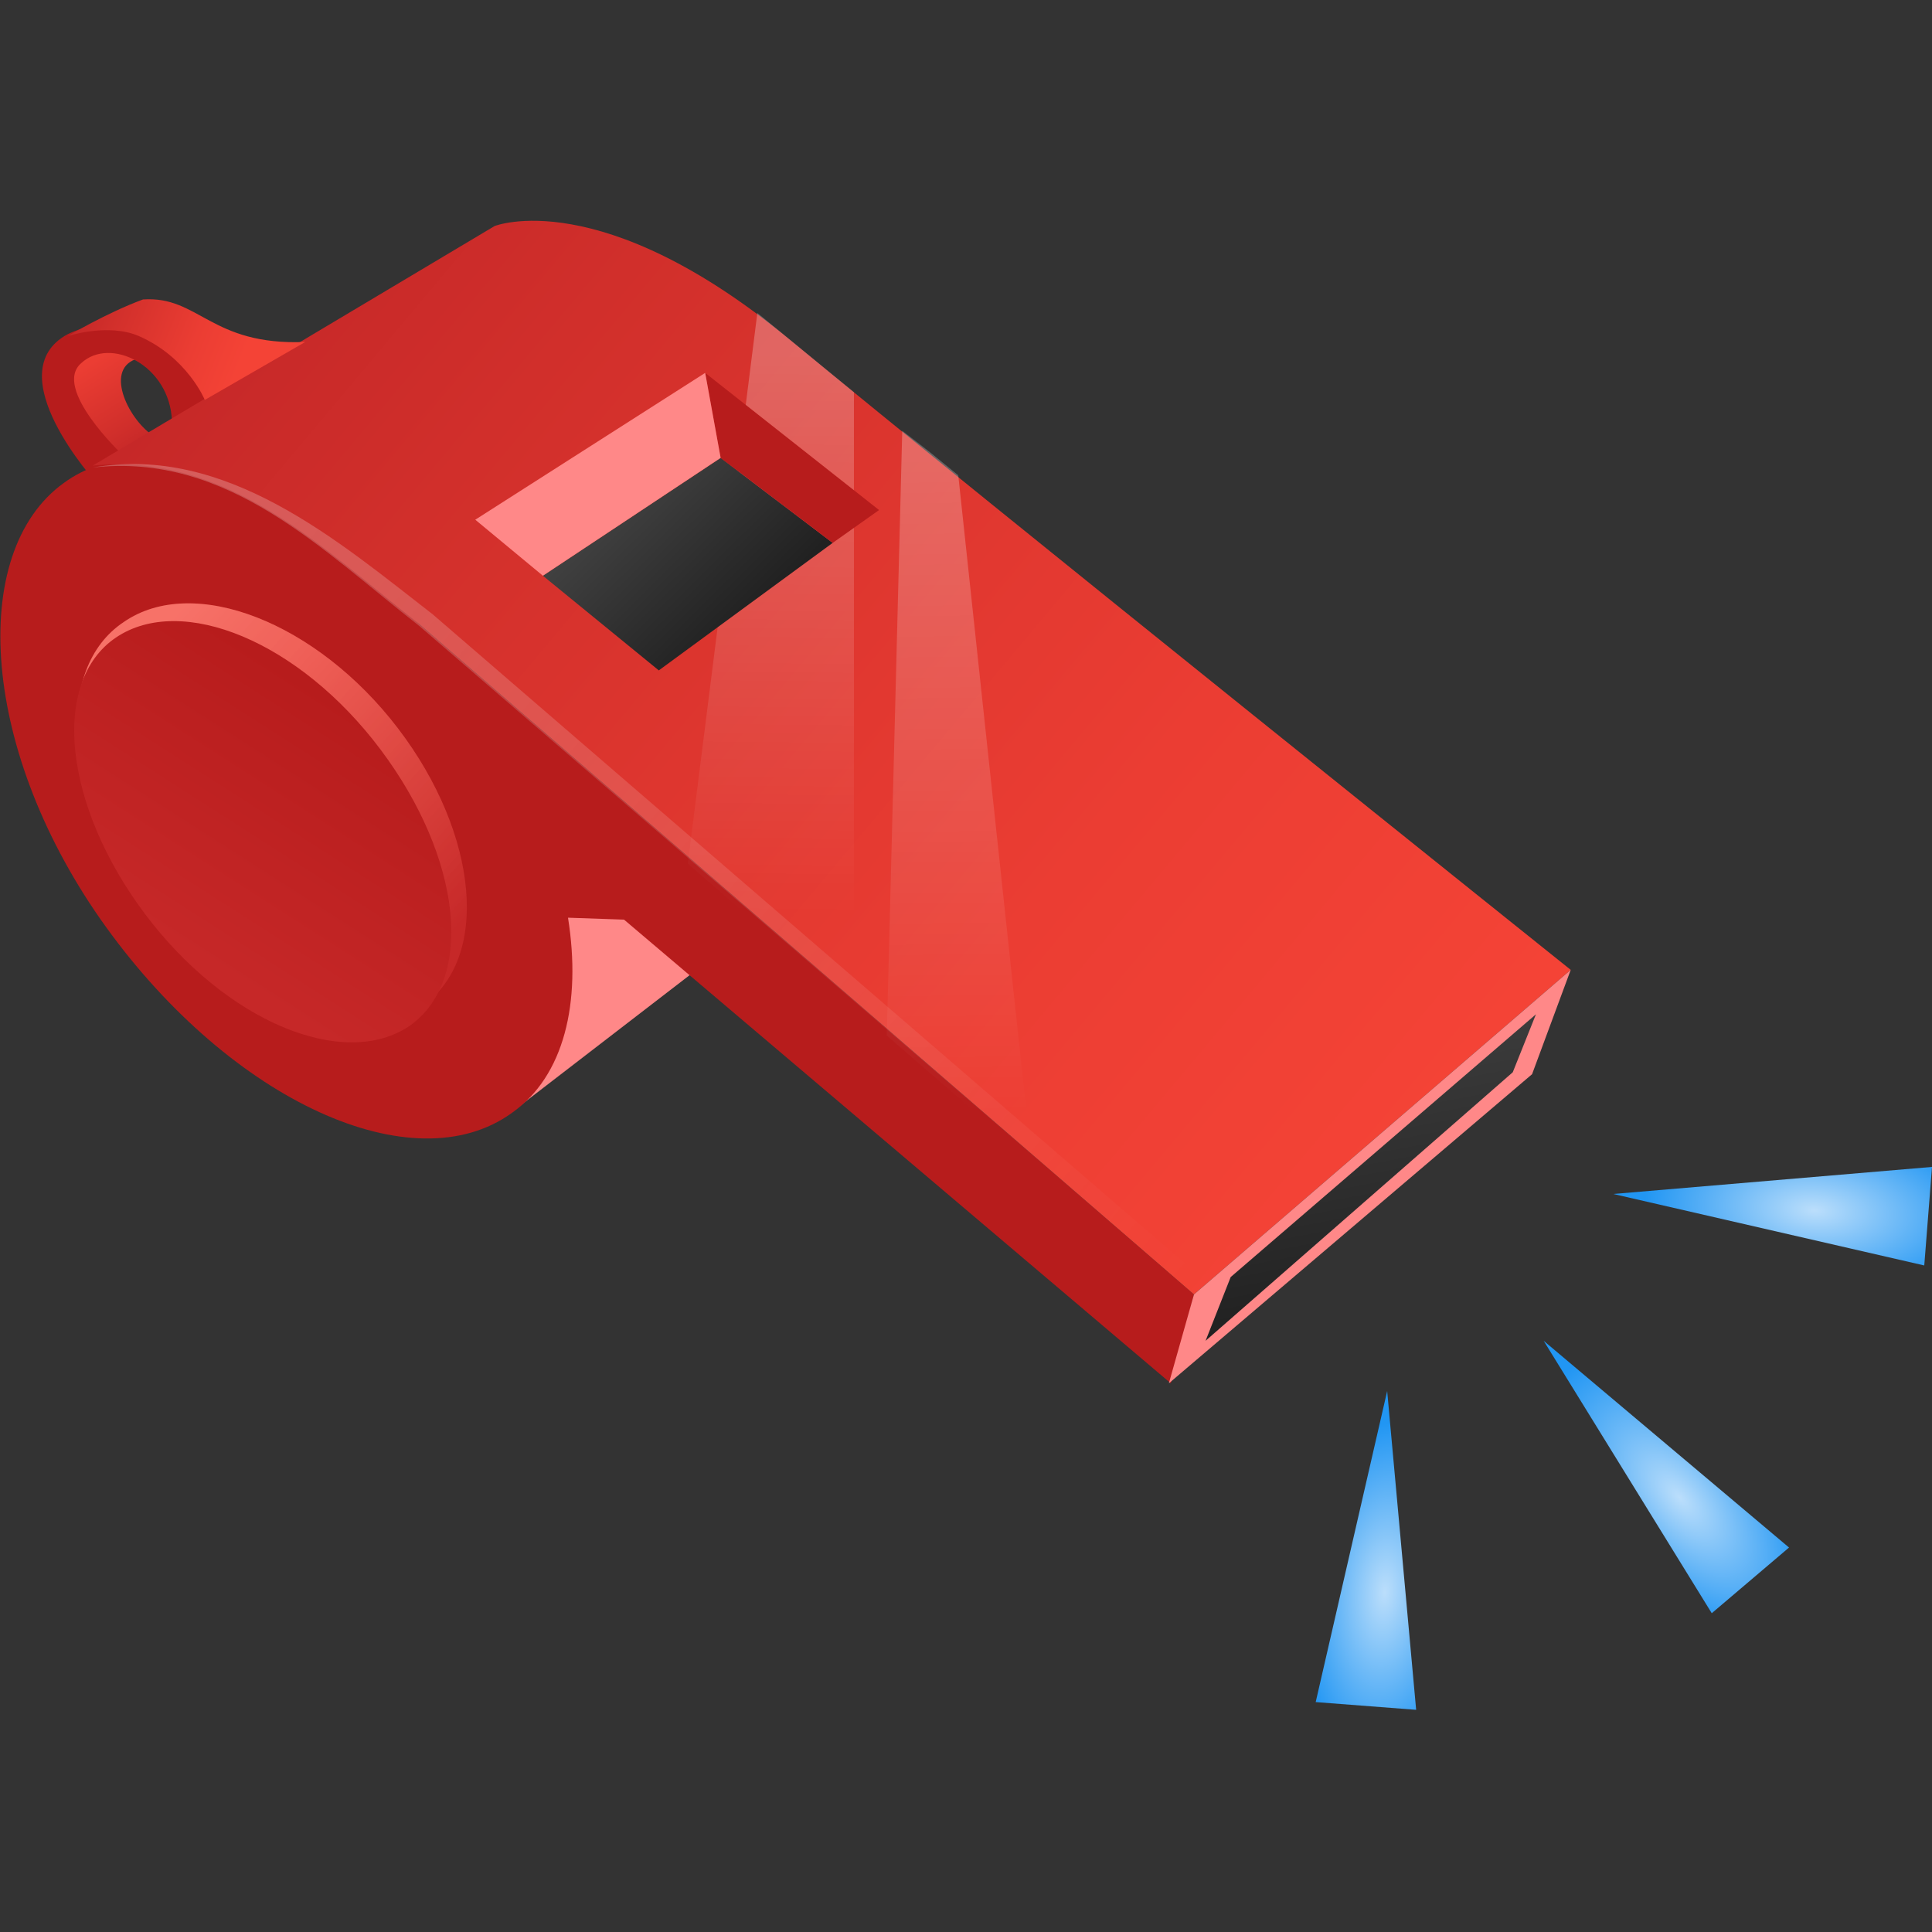 <?xml version="1.0" encoding="utf-8"?>
<!-- Generator: Adobe Illustrator 19.2.1, SVG Export Plug-In . SVG Version: 6.00 Build 0)  -->
<svg version="1.1" xmlns="http://www.w3.org/2000/svg" xmlns:xlink="http://www.w3.org/1999/xlink" x="0px" y="0px"
	 viewBox="0 0 100 100" style="enable-background:new 0 0 100 100;" xml:space="preserve">
<rect x="0" y="0" width="100" height="100" fill="#333333" stroke="none"/>
<style type="text/css">
	.st0{fill:none;}
	.st1{fill:url(#SVGID_1_);}
	.st2{fill:url(#SVGID_2_);}
	.st3{fill:url(#SVGID_3_);}
	.st4{fill:url(#SVGID_4_);}
	.st5{fill:url(#SVGID_5_);}
	.st6{fill:url(#SVGID_6_);}
	.st7{fill:url(#SVGID_7_);}
	.st8{fill:url(#SVGID_8_);}
	.st9{fill:url(#SVGID_9_);}
	.st10{fill:url(#SVGID_10_);}
	.st11{opacity:0.5;fill:url(#SVGID_11_);}
	.st12{fill:url(#SVGID_12_);}
	.st13{fill:url(#SVGID_13_);}
	.st14{fill:#B71C1C;}
	.st15{fill:url(#SVGID_14_);}
	.st16{fill:url(#SVGID_15_);}
	.st17{fill:url(#SVGID_16_);}
	.st18{fill:url(#SVGID_17_);}
	.st19{fill:url(#SVGID_18_);}
	.st20{fill:url(#SVGID_19_);}
	.st21{fill:url(#SVGID_20_);}
	.st22{opacity:0.5;fill:url(#SVGID_21_);}
	.st23{fill:url(#SVGID_22_);}
	.st24{fill:url(#SVGID_23_);}
	.st25{fill:#FFC107;}
	.st26{fill:#03A9F4;}
	.st27{fill:#FF5722;}
	.st28{fill:#8BC34A;}
	.st29{fill:url(#SVGID_24_);}
	.st30{fill:url(#SVGID_25_);}
	.st31{fill:url(#SVGID_26_);}
	.st32{fill:#FFFFFF;}
	.st33{opacity:0.51;fill:url(#SVGID_27_);}
	.st34{fill:#039BE5;}
	.st35{fill:url(#SVGID_28_);}
	.st36{fill:url(#SVGID_29_);}
	.st37{fill:url(#SVGID_30_);}
	.st38{fill:url(#SVGID_31_);}
	.st39{fill:url(#SVGID_32_);}
	.st40{fill:url(#SVGID_33_);}
	.st41{opacity:0.5;fill:url(#SVGID_34_);}
	.st42{opacity:0.8;fill:url(#SVGID_35_);}
	.st43{fill:url(#SVGID_36_);}
	.st44{fill:url(#SVGID_37_);}
	.st45{fill:url(#SVGID_38_);}
	.st46{opacity:0.5;fill:url(#SVGID_39_);}
	.st47{fill:url(#SVGID_40_);}
	.st48{fill:url(#SVGID_41_);}
	.st49{fill:#3D210F;}
	.st50{fill:url(#SVGID_42_);}
	.st51{fill:url(#SVGID_43_);}
	.st52{fill:url(#SVGID_44_);}
	.st53{fill:url(#SVGID_45_);}
	.st54{fill:#231105;}
	.st55{fill:url(#SVGID_46_);}
	.st56{fill:url(#SVGID_47_);}
	.st57{fill:url(#SVGID_48_);}
	.st58{fill:url(#SVGID_49_);}
	.st59{fill:url(#SVGID_50_);}
	.st60{fill:url(#SVGID_51_);}
	.st61{fill:url(#SVGID_52_);}
	.st62{fill:url(#SVGID_53_);}
	.st63{fill:url(#SVGID_54_);}
	.st64{fill:url(#SVGID_55_);}
	.st65{opacity:0.5;fill:url(#SVGID_56_);}
	.st66{opacity:0.8;fill:url(#SVGID_57_);}
	.st67{fill:url(#SVGID_58_);}
	.st68{fill:url(#SVGID_59_);}
	.st69{fill:url(#SVGID_60_);}
	.st70{fill:url(#SVGID_61_);}
	.st71{fill:url(#SVGID_62_);}
	.st72{fill:url(#SVGID_63_);}
	.st73{fill:url(#SVGID_64_);}
	.st74{fill:url(#SVGID_65_);}
	.st75{fill:url(#SVGID_66_);}
	.st76{fill:url(#SVGID_67_);}
	.st77{fill:url(#SVGID_68_);}
	.st78{fill:url(#SVGID_69_);}
	.st79{fill:url(#SVGID_70_);}
	.st80{fill:url(#SVGID_71_);}
	.st81{fill:url(#SVGID_72_);}
	.st82{fill:#FFF9C4;}
	.st83{fill:url(#SVGID_73_);}
	.st84{fill:url(#SVGID_74_);}
	.st85{fill:url(#SVGID_75_);}
	.st86{fill:#F57F17;}
	.st87{fill:url(#SVGID_76_);}
	.st88{fill:url(#SVGID_77_);}
	.st89{fill:url(#SVGID_78_);}
	.st90{fill:url(#SVGID_79_);}
	.st91{fill:url(#SVGID_80_);}
	.st92{fill:url(#SVGID_81_);}
	.st93{fill:url(#SVGID_82_);}
	.st94{fill:url(#SVGID_83_);}
	.st95{fill:url(#SVGID_84_);}
	.st96{fill:url(#SVGID_85_);}
	.st97{fill:url(#SVGID_86_);}
	.st98{fill:url(#SVGID_87_);}
	.st99{fill:url(#SVGID_88_);}
	.st100{fill:url(#SVGID_89_);}
	.st101{fill:url(#SVGID_90_);}
	.st102{fill:url(#SVGID_91_);}
	.st103{fill:url(#SVGID_92_);}
	.st104{opacity:0.25;fill:url(#SVGID_93_);}
	.st105{opacity:0.25;fill:url(#SVGID_94_);}
	.st106{fill:url(#SVGID_95_);}
	.st107{opacity:0.25;fill:url(#SVGID_96_);}
	.st108{opacity:0.25;fill:url(#SVGID_97_);}
	.st109{fill:url(#SVGID_98_);}
	.st110{fill:url(#SVGID_99_);}
	.st111{fill:#9E9E9E;}
	.st112{fill:url(#SVGID_100_);}
	.st113{fill:url(#SVGID_101_);}
	.st114{fill:#EEEEEE;}
	.st115{fill:#212121;}
	.st116{fill:url(#SVGID_102_);}
	.st117{fill:url(#SVGID_103_);}
	.st118{fill:url(#SVGID_104_);}
	.st119{fill:url(#SVGID_105_);}
	.st120{fill:url(#SVGID_106_);}
	.st121{fill:url(#SVGID_107_);}
	.st122{fill:url(#SVGID_108_);}
	.st123{fill:url(#SVGID_109_);}
	.st124{fill:url(#SVGID_110_);}
	.st125{fill:url(#SVGID_111_);}
	.st126{fill:url(#SVGID_112_);}
	.st127{fill:url(#SVGID_113_);}
	.st128{fill:url(#SVGID_114_);}
	.st129{fill:url(#SVGID_115_);}
	.st130{fill:url(#SVGID_116_);}
	.st131{fill:url(#SVGID_117_);}
	.st132{fill:url(#SVGID_118_);}
	.st133{fill:url(#SVGID_119_);}
	.st134{fill:url(#SVGID_120_);}
	.st135{fill:url(#SVGID_121_);}
	.st136{opacity:0.5;fill:url(#SVGID_122_);}
	.st137{fill:url(#SVGID_123_);}
	.st138{opacity:0.5;fill:url(#SVGID_124_);}
	.st139{fill:url(#SVGID_125_);}
	.st140{fill:url(#SVGID_126_);}
	.st141{fill:url(#SVGID_127_);}
	.st142{fill:url(#SVGID_128_);}
	.st143{fill:url(#SVGID_129_);}
	.st144{opacity:0.5;fill:url(#SVGID_130_);}
	.st145{fill:url(#SVGID_131_);}
	.st146{opacity:0.5;fill:url(#SVGID_132_);}
	.st147{fill:url(#SVGID_133_);}
	.st148{fill:url(#SVGID_134_);}
	.st149{fill:url(#SVGID_135_);}
	.st150{fill:url(#SVGID_136_);}
	.st151{fill:url(#SVGID_137_);}
	.st152{opacity:0.5;fill:url(#SVGID_138_);}
	.st153{fill:url(#SVGID_139_);}
	.st154{opacity:0.5;fill:url(#SVGID_140_);}
	.st155{fill:url(#SVGID_141_);}
	.st156{fill:url(#SVGID_142_);}
	.st157{fill:url(#SVGID_143_);}
	.st158{fill:url(#SVGID_144_);}
	.st159{fill:url(#SVGID_145_);}
	.st160{opacity:0.5;fill:url(#SVGID_146_);}
	.st161{fill:url(#SVGID_147_);}
	.st162{opacity:0.5;fill:url(#SVGID_148_);}
	.st163{fill:url(#SVGID_149_);}
	.st164{opacity:0.5;fill:url(#SVGID_150_);}
	.st165{fill:url(#SVGID_151_);}
	.st166{opacity:0.5;fill:url(#SVGID_152_);}
	.st167{fill:url(#SVGID_153_);}
	.st168{opacity:0.5;fill:url(#SVGID_154_);}
	.st169{fill:url(#SVGID_155_);}
	.st170{opacity:0.5;fill:url(#SVGID_156_);}
	.st171{fill:url(#SVGID_157_);}
	.st172{opacity:0.5;fill:url(#SVGID_158_);}
	.st173{fill:url(#SVGID_159_);}
	.st174{opacity:0.5;fill:url(#SVGID_160_);}
	.st175{fill:url(#SVGID_161_);}
	.st176{opacity:0.5;fill:url(#SVGID_162_);}
	.st177{fill:url(#SVGID_163_);}
	.st178{opacity:0.5;fill:url(#SVGID_164_);}
	.st179{fill:url(#SVGID_165_);}
	.st180{opacity:0.5;fill:url(#SVGID_166_);}
	.st181{fill:url(#SVGID_167_);}
	.st182{opacity:0.5;fill:url(#SVGID_168_);}
	.st183{fill:url(#SVGID_169_);}
	.st184{fill:url(#SVGID_170_);}
	.st185{fill:url(#SVGID_171_);}
	.st186{opacity:0.5;fill:url(#SVGID_172_);}
	.st187{fill:url(#SVGID_173_);}
	.st188{opacity:0.5;fill:url(#SVGID_174_);}
	.st189{fill:url(#SVGID_175_);}
	.st190{fill:url(#SVGID_176_);}
	.st191{fill:url(#SVGID_177_);}
	.st192{fill:url(#SVGID_178_);}
	.st193{fill:url(#SVGID_179_);}
	.st194{fill:url(#SVGID_180_);}
	.st195{fill:url(#SVGID_181_);}
	.st196{opacity:0.5;fill:url(#SVGID_182_);}
	.st197{fill:url(#SVGID_183_);}
	.st198{opacity:0.5;fill:url(#SVGID_184_);}
	.st199{fill:url(#SVGID_185_);}
	.st200{opacity:0.5;fill:url(#SVGID_186_);}
	.st201{fill:url(#SVGID_187_);}
	.st202{opacity:0.5;fill:url(#SVGID_188_);}
	.st203{fill:url(#SVGID_189_);}
	.st204{opacity:0.5;fill:url(#SVGID_190_);}
	.st205{fill:url(#SVGID_191_);}
	.st206{opacity:0.5;fill:url(#SVGID_192_);}
	.st207{fill:url(#SVGID_193_);}
	.st208{opacity:0.5;fill:url(#SVGID_194_);}
	.st209{fill:url(#SVGID_195_);}
	.st210{opacity:0.5;fill:url(#SVGID_196_);}
	.st211{fill:url(#SVGID_197_);}
	.st212{fill:url(#SVGID_198_);}
	.st213{fill:url(#SVGID_199_);}
	.st214{fill:url(#SVGID_200_);}
	.st215{fill:url(#SVGID_201_);}
	.st216{fill:url(#SVGID_202_);}
	.st217{fill:url(#SVGID_203_);}
	.st218{fill:url(#SVGID_204_);}
	.st219{fill:url(#SVGID_205_);}
	.st220{fill:url(#SVGID_206_);}
	.st221{fill:url(#SVGID_207_);}
	.st222{fill:url(#SVGID_208_);}
	.st223{fill:url(#SVGID_209_);}
	.st224{opacity:0.5;fill:url(#SVGID_210_);}
	.st225{opacity:0.5;fill:url(#SVGID_211_);}
	.st226{fill:url(#SVGID_212_);}
	.st227{fill:#424242;}
	.st228{fill:url(#SVGID_213_);}
	.st229{fill:url(#SVGID_214_);}
	.st230{fill:url(#SVGID_215_);}
	.st231{fill:url(#SVGID_216_);}
	.st232{fill:url(#SVGID_217_);}
	.st233{fill:url(#SVGID_218_);}
	.st234{fill:url(#SVGID_219_);}
	.st235{fill:url(#SVGID_220_);}
	.st236{fill:url(#SVGID_221_);}
	.st237{fill:url(#SVGID_222_);}
	.st238{fill:url(#SVGID_223_);}
	.st239{fill:url(#SVGID_224_);}
	.st240{fill:url(#SVGID_225_);}
	.st241{fill:url(#SVGID_226_);}
	.st242{fill:url(#SVGID_227_);}
	.st243{fill:url(#SVGID_228_);}
	.st244{fill:url(#SVGID_229_);}
	.st245{fill:url(#SVGID_230_);}
	.st246{fill:url(#SVGID_231_);}
	.st247{fill:url(#SVGID_232_);}
	.st248{fill:url(#SVGID_233_);}
	.st249{fill:url(#SVGID_234_);}
	.st250{fill:url(#SVGID_235_);}
	.st251{fill:url(#SVGID_236_);}
	.st252{fill:#F44336;}
	.st253{fill:url(#SVGID_237_);}
	.st254{fill:url(#SVGID_238_);}
	.st255{fill:url(#SVGID_239_);}
	.st256{fill:url(#SVGID_240_);}
	.st257{fill:url(#SVGID_241_);}
	.st258{fill:url(#SVGID_242_);}
	.st259{opacity:0.5;fill:url(#SVGID_243_);}
	.st260{opacity:0.5;fill:url(#SVGID_244_);}
	.st261{fill:url(#SVGID_245_);}
	.st262{opacity:0.5;fill:url(#SVGID_246_);}
	.st263{opacity:0.5;fill:url(#SVGID_247_);}
	.st264{fill:url(#SVGID_248_);}
	.st265{fill:url(#SVGID_249_);}
	.st266{fill:url(#SVGID_250_);}
	.st267{fill:url(#SVGID_251_);}
	.st268{fill:url(#SVGID_252_);}
	.st269{fill:url(#SVGID_253_);}
	.st270{fill:url(#SVGID_254_);}
	.st271{fill:url(#SVGID_255_);}
	.st272{fill:url(#SVGID_256_);}
	.st273{opacity:0.5;fill:#FFFFFF;}
	.st274{fill:url(#SVGID_257_);}
	.st275{fill:url(#SVGID_258_);}
	.st276{fill:url(#SVGID_259_);}
	.st277{fill:url(#SVGID_260_);}
	.st278{fill:url(#SVGID_261_);}
	.st279{fill:url(#SVGID_262_);}
	.st280{opacity:0.8;fill:url(#SVGID_263_);}
	.st281{fill:url(#SVGID_264_);}
	.st282{fill:url(#SVGID_265_);}
	.st283{fill:url(#SVGID_266_);}
	.st284{opacity:0.8;fill:url(#SVGID_267_);}
	.st285{fill:url(#SVGID_268_);}
	.st286{fill:url(#SVGID_269_);}
	.st287{fill:url(#SVGID_270_);}
	.st288{fill:url(#SVGID_271_);}
	.st289{fill:url(#SVGID_272_);}
	.st290{fill:url(#SVGID_273_);}
	.st291{fill:url(#SVGID_274_);}
	.st292{opacity:0.5;fill:url(#SVGID_275_);}
	.st293{fill:url(#SVGID_276_);}
	.st294{opacity:0.5;fill:url(#SVGID_277_);}
	.st295{fill:url(#SVGID_278_);}
	.st296{fill:url(#SVGID_279_);}
	.st297{opacity:0.25;fill:url(#SVGID_280_);}
	.st298{opacity:0.25;fill:url(#SVGID_281_);}
	.st299{fill:url(#SVGID_282_);}
	.st300{opacity:0.64;fill:url(#SVGID_283_);}
	.st301{fill:url(#SVGID_284_);}
	.st302{fill:url(#SVGID_285_);}
	.st303{fill:url(#SVGID_286_);}
	.st304{fill:url(#SVGID_287_);}
	.st305{fill:url(#SVGID_288_);}
	.st306{fill:url(#SVGID_289_);}
	.st307{fill:url(#SVGID_290_);}
	.st308{fill:url(#SVGID_291_);}
	.st309{fill:#FFEB3B;}
	.st310{fill:url(#SVGID_292_);}
	.st311{fill:url(#SVGID_293_);}
	.st312{fill:url(#SVGID_294_);}
	.st313{fill:url(#SVGID_295_);}
	.st314{fill:url(#SVGID_296_);}
	.st315{opacity:0.5;fill:url(#SVGID_297_);}
	.st316{fill:url(#SVGID_298_);}
	.st317{fill:url(#SVGID_299_);}
	.st318{fill:url(#SVGID_300_);}
	.st319{opacity:0.5;fill:url(#SVGID_301_);}
	.st320{opacity:0.5;fill:url(#SVGID_302_);}
	.st321{fill:url(#SVGID_303_);}
	.st322{fill:url(#SVGID_304_);}
	.st323{fill:url(#SVGID_305_);}
	.st324{fill:url(#SVGID_306_);}
	.st325{fill:url(#SVGID_307_);}
	.st326{fill:url(#SVGID_308_);}
	.st327{fill:url(#SVGID_309_);}
	.st328{fill:url(#SVGID_310_);}
	.st329{fill:url(#SVGID_311_);}
	.st330{fill:url(#SVGID_312_);}
	.st331{fill:url(#SVGID_313_);}
	.st332{opacity:0.8;fill:url(#SVGID_314_);}
	.st333{fill:url(#SVGID_315_);}
	.st334{fill:url(#SVGID_316_);}
	.st335{fill:url(#SVGID_317_);}
	.st336{fill:url(#SVGID_318_);}
	.st337{fill:url(#SVGID_319_);}
	.st338{fill:url(#SVGID_320_);}
	.st339{fill:url(#SVGID_321_);}
	.st340{fill:url(#SVGID_322_);}
	.st341{fill:url(#SVGID_323_);}
	.st342{opacity:0.5;fill:url(#SVGID_324_);}
	.st343{opacity:0.5;fill:url(#SVGID_325_);}
	.st344{opacity:0.5;fill:url(#SVGID_326_);}
	.st345{opacity:0.5;fill:url(#SVGID_327_);}
	.st346{opacity:0.5;fill:url(#SVGID_328_);}
	.st347{fill:url(#SVGID_329_);}
	.st348{fill:url(#SVGID_330_);}
	.st349{fill:url(#SVGID_331_);}
	.st350{fill:url(#SVGID_332_);}
	.st351{fill:url(#SVGID_333_);}
	.st352{fill:url(#SVGID_334_);}
	.st353{fill:url(#SVGID_335_);}
	.st354{fill:url(#SVGID_336_);}
	.st355{fill:url(#SVGID_337_);}
	.st356{fill:url(#SVGID_338_);}
	.st357{fill:url(#SVGID_339_);}
	.st358{fill:url(#SVGID_340_);}
	.st359{fill:url(#SVGID_341_);}
	.st360{fill:url(#SVGID_342_);}
	.st361{fill:url(#SVGID_343_);}
	.st362{opacity:0.5;fill:url(#SVGID_344_);}
	.st363{fill:url(#SVGID_345_);}
	.st364{fill:url(#SVGID_346_);}
	.st365{fill:url(#SVGID_347_);}
	.st366{fill:url(#SVGID_348_);}
	.st367{fill:url(#SVGID_349_);}
	.st368{fill:url(#SVGID_350_);}
	.st369{fill:url(#SVGID_351_);}
	.st370{opacity:0.5;fill:url(#SVGID_352_);}
	.st371{fill:url(#SVGID_353_);}
	.st372{fill:url(#SVGID_354_);}
	.st373{fill:url(#SVGID_355_);}
	.st374{fill:url(#SVGID_356_);}
	.st375{fill:url(#SVGID_357_);}
	.st376{fill:url(#SVGID_358_);}
	.st377{fill:url(#SVGID_359_);}
	.st378{opacity:0.5;fill:url(#SVGID_360_);}
	.st379{fill:url(#SVGID_361_);}
	.st380{opacity:0.5;fill:url(#SVGID_362_);}
	.st381{fill:url(#SVGID_363_);}
	.st382{opacity:0.5;fill:url(#SVGID_364_);}
	.st383{fill:url(#SVGID_365_);}
	.st384{opacity:0.5;fill:url(#SVGID_366_);}
	.st385{fill:url(#SVGID_367_);}
	.st386{opacity:0.5;fill:url(#SVGID_368_);}
	.st387{fill:url(#SVGID_369_);}
	.st388{opacity:0.5;fill:url(#SVGID_370_);}
	.st389{fill:url(#SVGID_371_);}
	.st390{opacity:0.5;fill:url(#SVGID_372_);}
	.st391{fill:url(#SVGID_373_);}
	.st392{fill:url(#SVGID_374_);}
	.st393{fill:url(#SVGID_375_);}
	.st394{opacity:0.5;fill:url(#SVGID_376_);}
	.st395{fill:url(#SVGID_377_);}
	.st396{fill:url(#SVGID_378_);}
	.st397{fill:url(#SVGID_379_);}
	.st398{fill:url(#SVGID_380_);}
	.st399{fill:url(#SVGID_381_);}
	.st400{fill:url(#SVGID_382_);}
	.st401{fill:url(#SVGID_383_);}
	.st402{opacity:0.5;fill:url(#SVGID_384_);}
	.st403{fill:url(#SVGID_385_);}
	.st404{fill:url(#SVGID_386_);}
	.st405{fill:url(#SVGID_387_);}
	.st406{fill:url(#SVGID_388_);}
	.st407{fill:url(#SVGID_389_);}
	.st408{fill:url(#SVGID_390_);}
	.st409{fill:url(#SVGID_391_);}
	.st410{opacity:0.5;fill:url(#SVGID_392_);}
	.st411{fill:url(#SVGID_393_);}
	.st412{opacity:0.5;fill:url(#SVGID_394_);}
	.st413{fill:url(#SVGID_395_);}
	.st414{opacity:0.5;fill:url(#SVGID_396_);}
	.st415{fill:url(#SVGID_397_);}
	.st416{fill:url(#SVGID_398_);}
	.st417{fill:url(#SVGID_399_);}
	.st418{opacity:0.5;fill:url(#SVGID_400_);}
	.st419{fill:url(#SVGID_401_);}
	.st420{opacity:0.5;fill:url(#SVGID_402_);}
	.st421{fill:url(#SVGID_403_);}
	.st422{opacity:0.5;fill:url(#SVGID_404_);}
	.st423{fill:url(#SVGID_405_);}
	.st424{opacity:0.5;fill:url(#SVGID_406_);}
	.st425{fill:url(#SVGID_407_);}
	.st426{opacity:0.5;fill:url(#SVGID_408_);}
	.st427{opacity:0.5;fill:url(#SVGID_409_);}
	.st428{fill:url(#SVGID_410_);}
	.st429{fill:url(#SVGID_411_);}
	.st430{opacity:0.7;fill:url(#SVGID_412_);}
	.st431{fill:url(#SVGID_413_);}
	.st432{opacity:0.7;fill:url(#SVGID_414_);}
	.st433{fill:url(#SVGID_415_);}
	.st434{opacity:0.7;fill:url(#SVGID_416_);}
	.st435{fill:url(#SVGID_417_);}
	.st436{opacity:0.5;fill:url(#SVGID_418_);}
	.st437{fill:url(#SVGID_419_);}
	.st438{fill:url(#SVGID_420_);}
	.st439{fill:url(#SVGID_421_);}
	.st440{opacity:0.7;fill:url(#SVGID_422_);}
	.st441{opacity:0.5;fill:url(#SVGID_423_);}
	.st442{fill:url(#SVGID_424_);}
	.st443{fill:url(#SVGID_425_);}
	.st444{opacity:0.7;fill:url(#SVGID_426_);}
	.st445{fill:url(#SVGID_427_);}
	.st446{opacity:0.7;fill:url(#SVGID_428_);}
	.st447{fill:url(#SVGID_429_);}
	.st448{opacity:0.7;fill:url(#SVGID_430_);}
	.st449{fill:url(#SVGID_431_);}
	.st450{fill:url(#SVGID_432_);}
	.st451{fill:url(#SVGID_433_);}
	.st452{fill:url(#SVGID_434_);}
	.st453{opacity:0.7;fill:url(#SVGID_435_);}
	.st454{fill:url(#SVGID_436_);}
	.st455{fill:url(#SVGID_437_);}
	.st456{fill:url(#SVGID_438_);}
	.st457{fill:url(#SVGID_439_);}
	.st458{fill:url(#SVGID_440_);}
	.st459{fill:url(#SVGID_441_);}
	.st460{fill:url(#SVGID_442_);}
	.st461{fill:url(#SVGID_443_);}
	.st462{fill:url(#SVGID_444_);}
	.st463{fill:url(#SVGID_445_);}
	.st464{fill:url(#SVGID_446_);}
	.st465{fill:url(#SVGID_447_);}
	.st466{fill:url(#SVGID_448_);}
	.st467{fill:url(#SVGID_449_);}
	.st468{fill:url(#SVGID_450_);}
	.st469{fill:url(#SVGID_451_);}
	.st470{fill:url(#SVGID_452_);}
	.st471{fill:url(#SVGID_453_);}
	.st472{fill:url(#SVGID_454_);}
	.st473{fill:url(#SVGID_455_);}
	.st474{fill:url(#SVGID_456_);}
	.st475{fill:url(#SVGID_457_);}
	.st476{fill:url(#SVGID_458_);}
	.st477{fill:url(#SVGID_459_);}
	.st478{fill:url(#SVGID_460_);}
	.st479{fill:url(#SVGID_461_);}
	.st480{fill:url(#SVGID_462_);}
	.st481{fill:url(#SVGID_463_);}
	.st482{fill:url(#SVGID_464_);}
	.st483{fill:url(#SVGID_465_);}
	.st484{fill:url(#SVGID_466_);}
	.st485{fill:url(#SVGID_467_);}
	.st486{fill:url(#SVGID_468_);}
	.st487{fill:url(#SVGID_469_);}
	.st488{fill:url(#SVGID_470_);}
	.st489{fill:url(#SVGID_471_);}
	.st490{fill:url(#SVGID_472_);}
	.st491{fill:url(#SVGID_473_);}
	.st492{fill:url(#SVGID_474_);}
	.st493{fill:url(#SVGID_475_);}
	.st494{fill:url(#SVGID_476_);}
	.st495{fill:url(#SVGID_477_);}
	.st496{fill:url(#SVGID_478_);}
	.st497{fill:url(#SVGID_479_);}
	.st498{fill:url(#SVGID_480_);}
	.st499{fill:url(#SVGID_481_);}
	.st500{fill:url(#SVGID_482_);}
	.st501{fill:url(#SVGID_483_);}
	.st502{fill:url(#SVGID_484_);}
	.st503{fill:url(#SVGID_485_);}
	.st504{fill:url(#SVGID_486_);}
	.st505{fill:url(#SVGID_487_);}
	.st506{fill:url(#SVGID_488_);}
	.st507{fill:url(#SVGID_489_);}
	.st508{fill:url(#SVGID_490_);}
	.st509{fill:url(#SVGID_491_);}
	.st510{opacity:0.5;fill:url(#SVGID_492_);}
	.st511{opacity:0.5;fill:url(#SVGID_493_);}
	.st512{opacity:0.5;fill:url(#SVGID_494_);}
	.st513{fill:url(#SVGID_495_);}
	.st514{fill:url(#SVGID_496_);}
	.st515{fill:url(#SVGID_497_);}
	.st516{fill:url(#SVGID_498_);}
	.st517{fill:url(#SVGID_499_);}
	.st518{fill:url(#SVGID_500_);}
	.st519{fill:url(#SVGID_501_);}
	.st520{fill:url(#SVGID_502_);}
	.st521{fill:url(#SVGID_503_);}
	.st522{fill:url(#SVGID_504_);}
	.st523{fill:url(#SVGID_505_);}
	.st524{fill:url(#SVGID_506_);}
	.st525{fill:url(#SVGID_507_);}
	.st526{opacity:0.8;fill:url(#SVGID_508_);}
	.st527{fill:url(#SVGID_509_);}
	.st528{fill:url(#SVGID_510_);}
	.st529{fill:url(#SVGID_511_);}
	.st530{opacity:0.8;fill:url(#SVGID_512_);}
	.st531{fill:url(#SVGID_513_);}
	.st532{fill:url(#SVGID_514_);}
	.st533{fill:url(#SVGID_515_);}
	.st534{fill:url(#SVGID_516_);}
	.st535{fill:url(#SVGID_517_);}
	.st536{fill-rule:evenodd;clip-rule:evenodd;fill:#FFEB3B;}
	.st537{fill:url(#SVGID_518_);}
	.st538{fill:url(#SVGID_519_);}
	.st539{fill:url(#SVGID_520_);}
	.st540{fill:url(#SVGID_521_);}
	.st541{fill:url(#SVGID_522_);}
	.st542{fill:url(#SVGID_523_);}
	.st543{fill:url(#SVGID_524_);}
	.st544{fill:url(#SVGID_525_);}
	.st545{fill:url(#SVGID_526_);}
	.st546{fill:url(#SVGID_527_);}
	.st547{fill:url(#SVGID_528_);}
	.st548{fill:url(#SVGID_529_);}
	.st549{fill:url(#SVGID_530_);}
	.st550{fill:url(#SVGID_531_);}
	.st551{fill:url(#SVGID_532_);}
	.st552{fill:url(#SVGID_533_);}
	.st553{fill:url(#SVGID_534_);}
	.st554{opacity:0.5;fill:url(#SVGID_535_);}
	.st555{opacity:0.5;fill:url(#SVGID_536_);}
	.st556{opacity:0.5;fill:url(#SVGID_537_);}
	.st557{opacity:0.5;fill:url(#SVGID_538_);}
	.st558{opacity:0.5;fill:url(#SVGID_539_);}
	.st559{opacity:0.5;fill:url(#SVGID_540_);}
	.st560{fill:url(#SVGID_541_);}
	.st561{fill:#FF8888;}
	.st562{fill:url(#SVGID_542_);}
	.st563{opacity:0.5;fill:url(#SVGID_543_);}
	.st564{opacity:0.5;fill:url(#SVGID_544_);}
	.st565{opacity:0.5;fill:url(#SVGID_545_);}
	.st566{fill:url(#SVGID_546_);}
	.st567{opacity:0.5;fill:url(#SVGID_547_);}
	.st568{fill:url(#SVGID_548_);}
	.st569{fill:url(#SVGID_549_);}
	.st570{fill:url(#SVGID_550_);}
	.st571{fill:url(#SVGID_551_);}
	.st572{fill:url(#SVGID_552_);}
	.st573{fill:url(#SVGID_553_);}
	.st574{fill:url(#SVGID_554_);}
	.st575{fill:url(#SVGID_555_);}
	.st576{fill:url(#SVGID_556_);}
	.st577{fill:url(#SVGID_557_);}
	.st578{fill:url(#SVGID_558_);}
	.st579{fill:#C9CACB;}
	.st580{fill:url(#SVGID_559_);}
	.st581{fill:url(#SVGID_560_);}
	.st582{fill:url(#SVGID_561_);}
	.st583{fill:url(#SVGID_562_);}
	.st584{fill:url(#SVGID_563_);}
	.st585{fill:url(#SVGID_564_);}
	.st586{fill:url(#SVGID_565_);}
	.st587{fill:url(#SVGID_566_);}
	.st588{fill:url(#SVGID_567_);}
	.st589{fill:url(#SVGID_568_);}
	.st590{fill:url(#SVGID_569_);}
	.st591{fill:url(#SVGID_570_);}
	.st592{fill:url(#SVGID_571_);}
	.st593{opacity:0.75;fill:#BDBDBD;}
	.st594{fill:#C4C4C4;}
	.st595{fill:#808080;}
	.st596{fill:url(#SVGID_572_);}
	.st597{fill:url(#SVGID_573_);}
	.st598{fill:url(#SVGID_574_);}
	.st599{fill:url(#SVGID_575_);}
	.st600{fill:url(#SVGID_576_);}
	.st601{fill:url(#SVGID_577_);}
	.st602{fill:url(#SVGID_578_);}
	.st603{fill:url(#SVGID_579_);}
	.st604{fill:url(#SVGID_580_);}
	.st605{fill:url(#SVGID_581_);}
	.st606{fill:url(#SVGID_582_);}
	.st607{fill:url(#SVGID_583_);}
	.st608{fill:url(#SVGID_584_);}
	.st609{fill:url(#SVGID_585_);}
	.st610{fill:url(#SVGID_586_);}
	.st611{fill:url(#SVGID_587_);}
	.st612{fill:url(#SVGID_588_);}
	.st613{fill:url(#SVGID_589_);}
	.st614{fill:url(#SVGID_590_);}
	.st615{opacity:0.75;}
	.st616{fill:#BDBDBD;}
	.st617{fill:url(#SVGID_591_);}
	.st618{fill:url(#SVGID_592_);}
	.st619{fill:url(#SVGID_593_);}
	.st620{fill:url(#SVGID_594_);}
	.st621{fill:url(#SVGID_595_);}
	.st622{fill:url(#SVGID_596_);}
	.st623{fill:url(#SVGID_597_);}
	.st624{fill:url(#SVGID_598_);}
	.st625{fill:url(#SVGID_599_);}
	.st626{opacity:0.5;}
	.st627{opacity:0.8;}
	.st628{fill:#632121;}
	.st629{fill:url(#SVGID_600_);}
	.st630{fill:url(#SVGID_601_);}
	.st631{fill:url(#SVGID_602_);}
	.st632{fill:url(#SVGID_603_);}
	.st633{fill:url(#SVGID_604_);}
	.st634{fill:url(#SVGID_605_);}
	.st635{fill:url(#SVGID_606_);}
	.st636{fill:url(#SVGID_607_);}
	.st637{fill:url(#SVGID_608_);}
	.st638{fill:url(#SVGID_609_);}
	.st639{fill:url(#SVGID_610_);}
	.st640{fill:url(#SVGID_611_);}
	.st641{fill:url(#SVGID_612_);}
	.st642{fill:url(#SVGID_613_);}
	.st643{fill:url(#SVGID_614_);}
	.st644{fill:url(#SVGID_615_);}
	.st645{fill:url(#SVGID_616_);}
	.st646{fill:url(#SVGID_617_);}
</style>
<g id="Слой_2">
	<rect y="0" class="st0" width="100" height="100"/>
</g>
<g id="Слой_1">
	<g>
		<g>
			
				<linearGradient id="SVGID_1_" gradientUnits="userSpaceOnUse" x1="998.838" y1="-74.481" x2="1001.486" y2="-81.263" gradientTransform="matrix(-0.983 0.186 0.186 0.983 1002.685 -89.208)">
				<stop  offset="5.618030e-003" style="stop-color:#C62828"/>
				<stop  offset="0.194" style="stop-color:#D12F2B"/>
				<stop  offset="0.697" style="stop-color:#EB3D33"/>
				<stop  offset="1" style="stop-color:#F44336"/>
			</linearGradient>
			<path class="st1" d="M7,18.6c-1.6,0.6-0.3,3.2,1,4s-1.9,2.1-1.9,2.1s-4.4-4-3.1-5.7S7.9,18.1,7,18.6z"/>
			<path class="st14" d="M11.1,20.6c0-0.2-3.8-5.2-7.6-3.3C-0.2,19.3,5,25,5,25l1.3-1.5c0,0-3.6-3.4-2.1-4.7c1.5-1.4,4.6,0.1,4.7,3"
				/>
			<polygon class="st561" points="26.7,57.4 36.7,49.7 31.2,46.3 27.9,46.4 			"/>
			<path class="st14" d="M3.3,25c4.5-3.3,12.2,0.1,18.4,7.3L61.8,67l-1.2,4.6l-28.3-24l-2.9-0.1c0.7,4.4-0.2,8.2-2.9,10.1
				C21.4,61.3,12,57,5.5,48C-1,39-1.7,28.6,3.3,25z"/>
			
				<linearGradient id="SVGID_2_" gradientUnits="userSpaceOnUse" x1="989.957" y1="-83.16" x2="942.713" y2="-25.39" gradientTransform="matrix(-0.983 0.186 0.186 0.983 1002.685 -89.208)">
				<stop  offset="5.618030e-003" style="stop-color:#C62828"/>
				<stop  offset="0.194" style="stop-color:#D12F2B"/>
				<stop  offset="0.697" style="stop-color:#EB3D33"/>
				<stop  offset="1" style="stop-color:#F44336"/>
			</linearGradient>
			<path class="st2" d="M81.3,50.2L61.8,67L21.7,32.3c-5-3.9-9.9-8.9-16.9-8.2l20.8-12.4c0,0,5.5-2.2,15.3,5.9S81.3,50.2,81.3,50.2z
				"/>
			<linearGradient id="SVGID_3_" gradientUnits="userSpaceOnUse" x1="7.144" y1="22.183" x2="59.706" y2="68.027">
				<stop  offset="5.618030e-003" style="stop-color:#FFFFFF;stop-opacity:0.5"/>
				<stop  offset="1" style="stop-color:#FFFFFF;stop-opacity:0"/>
			</linearGradient>
			<path style="opacity:0.5;fill:url(#SVGID_3_);" d="M22.4,31.8c-4.9-3.8-10.7-8.8-17.6-7.6l0,0c7-0.8,11.9,4.3,16.9,8.2L61.8,67
				l0.7-0.6L22.4,31.8z"/>
			<linearGradient id="SVGID_4_" gradientUnits="userSpaceOnUse" x1="49.234" y1="23.573" x2="49.671" y2="57.629">
				<stop  offset="5.618030e-003" style="stop-color:#FFFFFF;stop-opacity:0.5"/>
				<stop  offset="1" style="stop-color:#FFFFFF;stop-opacity:0"/>
			</linearGradient>
			<path style="opacity:0.5;fill:url(#SVGID_4_);" d="M46.7,22.3l-0.8,31.3l7.5,6.5l-3.8-35.5C48,23.3,48.4,23.6,46.7,22.3z"/>
			<linearGradient id="SVGID_5_" gradientUnits="userSpaceOnUse" x1="40.22" y1="18.187" x2="39.929" y2="47.251">
				<stop  offset="5.618030e-003" style="stop-color:#FFFFFF;stop-opacity:0.5"/>
				<stop  offset="1" style="stop-color:#FFFFFF;stop-opacity:0"/>
			</linearGradient>
			<polygon style="opacity:0.5;fill:url(#SVGID_5_);" points="39.2,16.2 35.6,44.7 44.2,52.2 44.2,20.3 			"/>
			
				<linearGradient id="SVGID_6_" gradientUnits="userSpaceOnUse" x1="50.762" y1="40.422" x2="34.712" y2="26.444" gradientTransform="matrix(1.064 -2.311600e-002 -2.311600e-002 1.032 -30.452 8.718)">
				<stop  offset="5.618030e-003" style="stop-color:#C62828"/>
				<stop  offset="0.194" style="stop-color:#D12F2B"/>
				<stop  offset="0.697" style="stop-color:#EB3D33"/>
				<stop  offset="1" style="stop-color:#F44336"/>
			</linearGradient>
			<path class="st6" d="M6.4,32.2c3.6-2.5,10,0,14.2,5.5s4.8,12,1.2,14.4c-3.6,2.5-10,0-14.2-5.5C3.3,41.1,2.8,34.6,6.4,32.2z"/>
			
				<linearGradient id="SVGID_7_" gradientUnits="userSpaceOnUse" x1="50.762" y1="40.422" x2="34.712" y2="26.444" gradientTransform="matrix(1.064 -2.311600e-002 -2.311600e-002 1.032 -30.452 8.718)">
				<stop  offset="0" style="stop-color:#FFFFFF;stop-opacity:0"/>
				<stop  offset="0.994" style="stop-color:#FFFFFF;stop-opacity:0.5"/>
			</linearGradient>
			<path style="opacity:0.5;fill:url(#SVGID_7_);" d="M6.4,32.2c3.6-2.5,10,0,14.2,5.5s4.8,12,1.2,14.4c-3.6,2.5-10,0-14.2-5.5
				C3.3,41.1,2.8,34.6,6.4,32.2z"/>
			<linearGradient id="SVGID_8_" gradientUnits="userSpaceOnUse" x1="17.805" y1="36.468" x2="9.564" y2="49.328">
				<stop  offset="0" style="stop-color:#B71C1C"/>
				<stop  offset="0.994" style="stop-color:#C62828"/>
			</linearGradient>
			<path class="st8" d="M6,33c3.4-2.3,9.5,0.2,13.7,5.8s4.9,11.9,1.5,14.3c-3.4,2.3-9.5-0.2-13.7-5.8C3.3,41.7,2.6,35.3,6,33z"/>
			
				<linearGradient id="SVGID_9_" gradientUnits="userSpaceOnUse" x1="969.539" y1="-59.926" x2="974.807" y2="-67.735" gradientTransform="matrix(-0.983 0.186 0.186 0.983 1002.685 -89.208)">
				<stop  offset="0" style="stop-color:#212121"/>
				<stop  offset="1" style="stop-color:#424242"/>
			</linearGradient>
			<polygon class="st9" points="28.1,29.8 37.3,23.7 43.1,28.1 34.1,34.7 			"/>
			<polygon class="st14" points="37.3,23.7 36.5,19.3 45.5,26.4 43.1,28.1 			"/>
			<polygon class="st561" points="24.6,26.9 36.5,19.3 37.3,23.7 28.1,29.8 			"/>
			<polygon class="st561" points="81.3,50.2 79.3,55.6 60.5,71.6 61.8,67 			"/>
			
				<linearGradient id="SVGID_10_" gradientUnits="userSpaceOnUse" x1="943.424" y1="-19.167" x2="943.424" y2="-35.542" gradientTransform="matrix(-0.983 0.186 0.186 0.983 1002.685 -89.208)">
				<stop  offset="0" style="stop-color:#212121"/>
				<stop  offset="1" style="stop-color:#424242"/>
			</linearGradient>
			<polygon class="st10" points="79.5,52.5 63.7,66.1 62.4,69.4 78.3,55.5 			"/>
			
				<linearGradient id="SVGID_11_" gradientUnits="userSpaceOnUse" x1="1000.055" y1="-82.463" x2="992.671" y2="-77.808" gradientTransform="matrix(-0.983 0.186 0.186 0.983 1002.685 -89.208)">
				<stop  offset="5.618030e-003" style="stop-color:#C62828"/>
				<stop  offset="0.194" style="stop-color:#D12F2B"/>
				<stop  offset="0.697" style="stop-color:#EB3D33"/>
				<stop  offset="1" style="stop-color:#F44336"/>
			</linearGradient>
			<path style="fill:url(#SVGID_11_);" d="M15.8,17.7c-4.9,0.2-5.5-2.4-8.4-2.2c-1.9,0.7-3.9,1.9-3.9,1.9s2.1-0.7,3.7,0
				c2.5,1.1,3.4,3.3,3.4,3.3L15.8,17.7z"/>
		</g>
		<g>
			
				<radialGradient id="SVGID_12_" cx="793.411" cy="-111.677" r="20.992" gradientTransform="matrix(-0.158 0.138 0.276 0.317 243.124 3.432)" gradientUnits="userSpaceOnUse">
				<stop  offset="0" style="stop-color:#BBDEFB"/>
				<stop  offset="1" style="stop-color:#2196F3"/>
			</radialGradient>
			<polygon class="st12" points="79.9,69.4 92.6,80.1 88.6,83.5 			"/>
			
				<radialGradient id="SVGID_13_" cx="1470.096" cy="157.666" r="20.992" gradientTransform="matrix(-0.209 -1.457278e-002 -2.914557e-002 0.419 383.521 37.782)" gradientUnits="userSpaceOnUse">
				<stop  offset="0" style="stop-color:#BBDEFB"/>
				<stop  offset="1" style="stop-color:#2196F3"/>
			</radialGradient>
			<polygon class="st13" points="71.8,72 73.3,88.5 68.1,88.1 			"/>
			
				<radialGradient id="SVGID_14_" cx="-8.738" cy="-240.263" r="20.992" gradientTransform="matrix(-1.457278e-002 0.209 0.419 2.914557e-002 194.457 71.476)" gradientUnits="userSpaceOnUse">
				<stop  offset="0" style="stop-color:#BBDEFB"/>
				<stop  offset="1" style="stop-color:#2196F3"/>
			</radialGradient>
			<polygon class="st15" points="83.5,61.8 100,60.4 99.6,65.5 			"/>
		</g>
	</g>
</g>
</svg>

